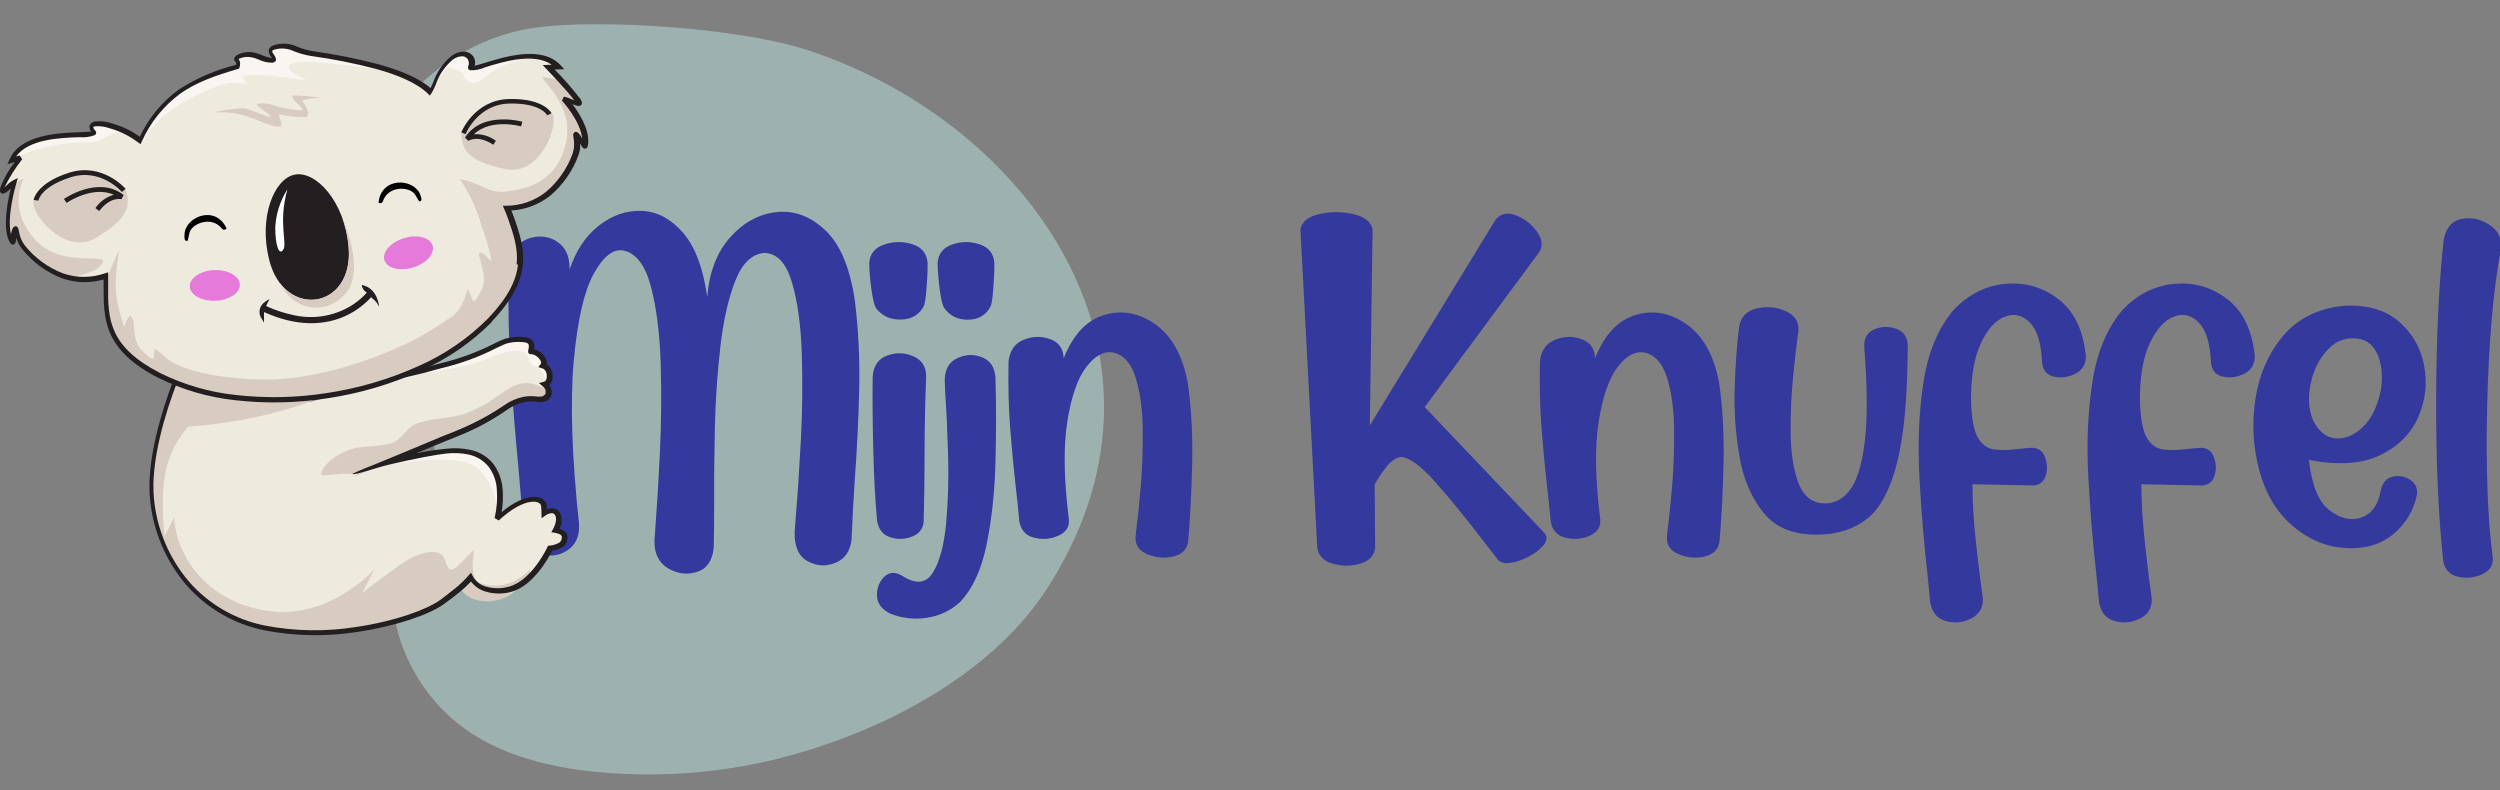 <?xml version="1.0" encoding="UTF-8" standalone="no"?>
<!DOCTYPE svg PUBLIC "-//W3C//DTD SVG 1.1//EN" "http://www.w3.org/Graphics/SVG/1.1/DTD/svg11.dtd">
<svg width="100%" height="100%" viewBox="0 0 405 128" version="1.1" xmlns="http://www.w3.org/2000/svg" xmlns:xlink="http://www.w3.org/1999/xlink" xml:space="preserve" xmlns:serif="http://www.serif.com/" style="fill-rule:evenodd;clip-rule:evenodd;stroke-linejoin:round;stroke-miterlimit:2;">
    <rect x="0" y="0" width="405" height="128" fill="#808080" stroke="none"/>
    <g transform="matrix(0.956,0,0,0.956,-37.127,-31.378)">
        <path d="M105.58,133C104.99,139.11 108.08,147 113.44,152.68C118.8,158.36 126.44,161.84 137.24,163.33C150.608,165.034 164.189,163.749 177,159.57C191.88,154.81 207.61,145.79 216.06,132.87C241.55,93.87 213.85,54.01 175.9,41.38C164.25,37.51 140.58,36.04 129.9,37.46C119.22,38.88 111.67,44.76 106.25,51.06C100.83,57.36 97.5,64.06 96.84,70.5C95.35,85.17 104.49,90.14 109.98,101.09C112.41,105.92 113.61,112.09 112.07,117.31C110.53,122.53 106.17,126.89 105.58,133Z" style="fill:rgb(185,226,219);fill-opacity:0.52;"/>
    </g>
    <g transform="matrix(0.956,0,0,1.029,-66.635,-8.342)">
        <path d="M155.909,50.155C155.987,48.567 156.554,47.368 157.608,46.561C158.663,45.754 159.868,45.35 161.222,45.35C162.577,45.35 163.756,45.78 164.758,46.639C165.761,47.499 166.249,48.801 166.223,50.546C167.291,47.551 168.952,45.239 171.205,43.611C173.458,41.983 175.874,41.215 178.452,41.306C181.031,41.397 183.349,42.53 185.407,44.705C187.465,46.88 188.845,50.26 189.548,54.844C189.887,50.937 191.183,47.811 193.436,45.467C195.689,43.123 198.307,41.801 201.289,41.501C204.271,41.202 207.019,42.146 209.533,44.334C212.046,46.522 213.72,50.195 214.553,55.352C215.178,60.04 215.426,64.781 215.296,69.573C215.165,74.366 214.918,79.041 214.553,83.6C214.319,86.882 214.137,90.02 214.006,93.016C213.798,94.865 212.893,96.096 211.291,96.708C209.689,97.32 208.12,97.242 206.583,96.473C205.046,95.705 204.304,94.175 204.356,91.883C204.408,91.075 204.486,90.111 204.59,88.991C204.877,85.84 205.15,81.978 205.411,77.407C205.671,72.836 205.723,68.297 205.567,63.791C205.411,59.285 204.851,55.528 203.887,52.519C202.923,49.511 201.374,47.981 199.238,47.928C197.128,48.085 195.487,49.537 194.315,52.285C193.143,55.033 192.296,58.497 191.775,62.678C191.254,66.858 190.942,71.169 190.838,75.61C190.734,80.051 190.694,84.055 190.721,87.624C190.721,90.541 190.694,92.794 190.642,94.383C190.408,96.415 189.457,97.671 187.79,98.153C186.123,98.635 184.502,98.446 182.926,97.587C181.35,96.727 180.575,95.282 180.601,93.25C180.653,92.651 180.705,91.948 180.758,91.14C181.018,88.093 181.272,84.225 181.519,79.536C181.767,74.848 181.812,70.114 181.656,65.334C181.5,60.555 180.94,56.491 179.976,53.144C179.012,49.797 177.45,47.928 175.288,47.538C173.569,47.277 171.902,48.515 170.287,51.249C168.672,53.984 167.552,58.549 166.927,64.944C166.302,71.338 166.601,79.901 167.825,90.632C167.93,92.534 167.259,93.914 165.813,94.774C164.368,95.633 162.844,95.796 161.242,95.262C159.64,94.728 158.696,93.328 158.409,91.062C158.123,87.806 157.823,84.55 157.511,81.294C157.016,76.58 156.593,71.683 156.241,66.604C155.889,61.525 155.779,56.042 155.909,50.155Z" style="fill:rgb(52,57,158);fill-rule:nonzero;"/>
        <path d="M226.882,49.413C226.908,49.908 226.895,50.631 226.843,51.582C226.791,52.532 226.72,53.463 226.628,54.375C226.537,55.287 226.414,55.925 226.257,56.29C225.476,57.67 224.18,58.38 222.37,58.419C220.56,58.458 219.146,57.852 218.131,56.602C217.896,56.185 217.694,55.521 217.525,54.61C217.356,53.698 217.226,52.767 217.134,51.816C217.043,50.865 216.998,50.116 216.998,49.569C217.076,48.111 217.909,47.128 219.498,46.62C221.087,46.112 222.676,46.086 224.265,46.541C225.854,46.997 226.726,47.955 226.882,49.413ZM217.584,67.425C217.714,65.705 218.528,64.592 220.026,64.084C221.523,63.576 222.995,63.609 224.44,64.182C225.886,64.755 226.622,65.797 226.648,67.307C226.466,71.631 226.374,75.877 226.374,80.044C226.374,83.535 226.322,86.96 226.218,90.32C226.088,91.414 225.417,92.176 224.206,92.605C222.995,93.035 221.771,93.061 220.533,92.683C219.296,92.306 218.56,91.44 218.326,90.085C218.013,86.96 217.799,83.228 217.681,78.892C217.564,74.555 217.532,70.732 217.584,67.425Z" style="fill:rgb(52,57,158);fill-rule:nonzero;"/>
        <path d="M238.196,49.452C238.222,49.947 238.209,50.67 238.156,51.621C238.104,52.571 238.033,53.503 237.942,54.414C237.85,55.326 237.727,55.964 237.57,56.329C236.815,57.709 235.552,58.412 233.781,58.438C232.009,58.464 230.642,57.839 229.678,56.563C229.444,56.172 229.248,55.521 229.092,54.61C228.936,53.698 228.812,52.76 228.721,51.796C228.63,50.833 228.584,50.077 228.584,49.53C228.688,48.072 229.509,47.095 231.046,46.6C232.582,46.105 234.126,46.092 235.676,46.561C237.225,47.03 238.065,47.994 238.196,49.452ZM238.391,67.542C238.521,71.761 238.521,76.209 238.391,80.884C238.261,85.56 237.759,89.877 236.887,93.836C236.014,97.795 234.523,100.804 232.413,102.861C230.85,104.216 228.981,105.049 226.807,105.362C224.632,105.674 222.541,105.453 220.536,104.698C219.077,104.02 218.335,103.083 218.309,101.885C218.283,100.686 218.686,99.703 219.52,98.935C220.353,98.166 221.356,98.095 222.528,98.72C224.873,100.152 226.624,99.996 227.783,98.251C228.942,96.506 229.691,93.908 230.03,90.456C230.368,87.005 230.479,83.443 230.362,79.771C230.245,76.098 230.095,73.038 229.913,70.589C229.835,69.365 229.795,68.453 229.795,67.854C229.848,66.213 230.557,65.093 231.925,64.494C233.292,63.895 234.679,63.843 236.086,64.338C237.492,64.833 238.261,65.901 238.391,67.542Z" style="fill:rgb(52,57,158);fill-rule:nonzero;"/>
        <path d="M240.601,65.08C240.783,63.335 241.636,62.176 243.16,61.603C244.684,61.03 246.188,60.997 247.672,61.505C249.157,62.013 249.912,63.023 249.939,64.533C251.527,60.809 253.819,58.53 256.815,57.696C259.81,56.863 262.695,57.351 265.469,59.161C268.243,60.971 270.073,64.012 270.958,68.284C271.583,72.295 271.837,76.593 271.72,81.177C271.603,85.762 271.375,89.838 271.036,93.406C270.802,94.657 269.949,95.431 268.477,95.731C267.006,96.03 265.567,95.913 264.16,95.379C262.754,94.845 262.076,93.953 262.128,92.703C262.154,92.469 262.181,92.195 262.207,91.883C262.467,90.059 262.734,87.656 263.008,84.674C263.281,81.692 263.392,78.638 263.34,75.512C263.288,72.386 262.877,69.704 262.109,67.464C261.341,65.224 260.058,63.934 258.26,63.596C256.724,63.361 255.226,64.13 253.767,65.901C252.309,67.672 251.241,70.537 250.564,74.496C249.886,78.455 249.978,83.6 250.837,89.929C250.915,91.101 250.303,91.948 249.001,92.469C247.698,92.99 246.344,93.087 244.938,92.762C243.531,92.436 242.697,91.583 242.437,90.203C242.255,88.353 242.046,86.504 241.812,84.655C241.447,81.685 241.135,78.605 240.874,75.414C240.614,72.224 240.523,68.779 240.601,65.08Z" style="fill:rgb(52,57,158);fill-rule:nonzero;"/>
        <path d="M302.297,44.217L301.829,75.082L323.161,42.654C324.046,41.716 325.193,41.501 326.599,42.009C328.006,42.517 329.171,43.351 330.096,44.51C331.021,45.669 331.183,46.743 330.584,47.733L311.127,72.191L331.483,92.078C331.926,92.651 331.861,93.263 331.287,93.914C330.714,94.565 329.9,95.158 328.846,95.692C327.791,96.226 326.755,96.564 325.74,96.708C324.724,96.851 323.994,96.701 323.552,96.258C322.718,95.243 321.885,94.24 321.051,93.25C318.134,89.708 315.438,86.641 312.964,84.049C310.489,81.457 308.536,80.122 307.103,80.044C306.243,80.148 305.403,80.689 304.583,81.666C303.762,82.642 303.118,83.548 302.649,84.381L302.727,94.344C302.571,95.594 301.731,96.428 300.207,96.844C298.683,97.261 297.14,97.268 295.577,96.864C294.014,96.46 293.129,95.62 292.92,94.344L290.068,44.256C290.277,43.032 291.338,42.218 293.253,41.814C295.167,41.41 297.088,41.41 299.015,41.814C300.943,42.218 302.037,43.019 302.297,44.217Z" style="fill:rgb(52,57,158);fill-rule:nonzero;"/>
        <path d="M330.645,65.08C330.828,63.335 331.681,62.176 333.204,61.603C334.728,61.03 336.232,60.997 337.717,61.505C339.202,62.013 339.957,63.023 339.983,64.533C341.572,60.809 343.864,58.53 346.859,57.696C349.855,56.863 352.739,57.351 355.513,59.161C358.287,60.971 360.117,64.012 361.003,68.284C361.628,72.295 361.882,76.593 361.765,81.177C361.647,85.762 361.42,89.838 361.081,93.406C360.846,94.657 359.993,95.431 358.522,95.731C357.05,96.03 355.611,95.913 354.205,95.379C352.798,94.845 352.121,93.953 352.173,92.703C352.199,92.469 352.225,92.195 352.251,91.883C352.511,90.059 352.778,87.656 353.052,84.674C353.325,81.692 353.436,78.638 353.384,75.512C353.332,72.386 352.922,69.704 352.153,67.464C351.385,65.224 350.102,63.934 348.305,63.596C346.768,63.361 345.27,64.13 343.812,65.901C342.353,67.672 341.285,70.537 340.608,74.496C339.931,78.455 340.022,83.6 340.882,89.929C340.96,91.101 340.348,91.948 339.045,92.469C337.743,92.99 336.389,93.087 334.982,92.762C333.575,92.436 332.742,91.583 332.481,90.203C332.299,88.353 332.091,86.504 331.856,84.655C331.492,81.685 331.179,78.605 330.919,75.414C330.658,72.224 330.567,68.779 330.645,65.08Z" style="fill:rgb(52,57,158);fill-rule:nonzero;"/>
        <path d="M392.984,62.384C392.958,70.433 392.359,76.606 391.187,80.904C390.015,85.202 388.309,88.164 386.069,89.792C383.829,91.42 381.068,92.247 377.786,92.273C373.696,92.351 370.616,91.205 368.546,88.835C366.475,86.465 365.107,83.476 364.443,79.868C363.779,76.261 363.519,72.608 363.662,68.909C363.805,65.211 364.059,62.059 364.424,59.454C364.736,57.943 365.733,57.012 367.413,56.661C369.093,56.309 370.708,56.446 372.257,57.071C373.807,57.696 374.543,58.712 374.465,60.118C374.465,60.275 374.439,60.457 374.387,60.665C374.126,62.384 373.846,64.664 373.547,67.503C373.247,70.342 373.11,73.24 373.136,76.196C373.162,79.152 373.553,81.679 374.309,83.775C375.064,85.872 376.366,87.051 378.216,87.311C380.091,87.546 381.68,86.94 382.982,85.495C384.284,84.049 385.183,81.483 385.678,77.798C386.173,74.112 386.147,69.052 385.6,62.619C385.574,61.291 386.16,60.398 387.358,59.943C388.556,59.487 389.774,59.461 391.011,59.864C392.248,60.268 392.906,61.108 392.984,62.384Z" style="fill:rgb(52,57,158);fill-rule:nonzero;"/>
        <path d="M415.745,65.198C415.615,62.176 414.924,60.073 413.674,58.888C412.424,57.703 411.004,57.397 409.416,57.97C407.827,58.543 406.466,59.962 405.333,62.228C404.2,64.494 403.659,67.568 403.711,71.449C403.815,74.132 404.213,76.007 404.903,77.075C405.593,78.143 406.518,78.742 407.677,78.872C408.836,79.002 410.197,78.976 411.76,78.794C412.463,78.716 413.205,78.651 413.987,78.599C415.081,78.599 415.83,79.087 416.233,80.064C416.637,81.041 416.676,82.017 416.35,82.994C416.025,83.971 415.315,84.485 414.221,84.537L403.946,84.342C403.946,87.155 404.167,90.411 404.61,94.11C405.053,97.808 405.417,100.543 405.704,102.314C405.782,103.747 405.137,104.795 403.77,105.459C402.402,106.124 400.963,106.267 399.453,105.889C397.942,105.512 397.043,104.476 396.757,102.783C396.627,101.351 396.47,99.827 396.288,98.212C395.715,93.523 395.272,88.536 394.96,83.248C394.647,77.96 394.875,72.973 395.643,68.284C396.412,63.596 398.111,59.806 400.742,56.915C403.268,54.44 406.212,53.066 409.572,52.793C412.932,52.519 415.934,53.34 418.577,55.254C421.221,57.169 422.751,60.157 423.168,64.221C423.168,65.471 422.576,66.376 421.391,66.936C420.205,67.496 419.001,67.652 417.777,67.405C416.552,67.158 415.875,66.422 415.745,65.198Z" style="fill:rgb(52,57,158);fill-rule:nonzero;"/>
        <path d="M444.366,65.198C444.236,62.176 443.546,60.073 442.295,58.888C441.045,57.703 439.626,57.397 438.037,57.97C436.448,58.543 435.087,59.962 433.954,62.228C432.821,64.494 432.28,67.568 432.333,71.449C432.437,74.132 432.834,76.007 433.524,77.075C434.214,78.143 435.139,78.742 436.298,78.872C437.457,79.002 438.818,78.976 440.381,78.794C441.084,78.716 441.827,78.651 442.608,78.599C443.702,78.599 444.451,79.087 444.855,80.064C445.258,81.041 445.297,82.017 444.972,82.994C444.646,83.971 443.936,84.485 442.842,84.537L432.567,84.342C432.567,87.155 432.788,90.411 433.231,94.11C433.674,97.808 434.039,100.543 434.325,102.314C434.403,103.747 433.759,104.795 432.391,105.459C431.024,106.124 429.585,106.267 428.074,105.889C426.563,105.512 425.665,104.476 425.378,102.783C425.248,101.351 425.092,99.827 424.909,98.212C424.336,93.523 423.893,88.536 423.581,83.248C423.268,77.96 423.496,72.973 424.265,68.284C425.033,63.596 426.732,59.806 429.363,56.915C431.89,54.44 434.833,53.066 438.193,52.793C441.553,52.519 444.555,53.34 447.199,55.254C449.843,57.169 451.373,60.157 451.79,64.221C451.79,65.471 451.197,66.376 450.012,66.936C448.827,67.496 447.622,67.652 446.398,67.405C445.174,67.158 444.496,66.422 444.366,65.198Z" style="fill:rgb(52,57,158);fill-rule:nonzero;"/>
        <path d="M473.144,69.573C473.482,67.542 473.352,65.784 472.753,64.299C472.154,62.814 471.19,61.89 469.862,61.525C467.648,61.082 465.786,61.584 464.275,63.029C462.764,64.475 461.761,66.285 461.266,68.46C460.772,70.635 460.902,72.569 461.657,74.262C462.595,76.033 463.865,76.984 465.466,77.114C467.068,77.244 468.605,76.658 470.077,75.356C471.548,74.053 472.571,72.126 473.144,69.573ZM460.954,80.513C461.449,84.524 462.621,87.175 464.47,88.464C466.32,89.753 468.097,90.131 469.803,89.597C471.509,89.063 472.597,87.741 473.066,85.631C473.3,84.277 473.945,83.463 475,83.189C476.055,82.916 477.057,83.046 478.008,83.58C478.959,84.114 479.382,84.902 479.278,85.944C478.731,88.47 477.383,90.561 475.234,92.215C473.085,93.869 470.363,94.591 467.068,94.383C463.773,94.175 460.791,92.996 458.121,90.847C455.451,88.698 453.589,85.781 452.534,82.095C451.479,78.41 451.271,74.659 451.909,70.843C452.547,67.027 454.097,63.752 456.558,61.017C459.02,58.282 462.426,56.693 466.775,56.25C470.708,56.042 473.828,56.85 476.133,58.673C478.438,60.496 479.883,62.795 480.469,65.569C481.056,68.343 480.743,71.045 479.532,73.676C478.321,76.307 476.178,78.325 473.105,79.732C470.031,81.138 465.981,81.399 460.954,80.513Z" style="fill:rgb(52,57,158);fill-rule:nonzero;"/>
        <path d="M483.793,45.936C484.157,43.982 485.18,42.862 486.86,42.576C488.54,42.289 490.122,42.608 491.607,43.533C493.092,44.458 493.717,45.741 493.482,47.382C492.206,53.789 491.438,61.89 491.177,71.683C490.917,81.477 491.229,89.564 492.115,95.946C492.193,97.118 491.587,97.977 490.298,98.524C489.009,99.071 487.661,99.202 486.254,98.915C484.848,98.629 484.001,97.795 483.715,96.415C482.881,89.122 482.484,80.585 482.523,70.804C482.562,61.024 482.985,52.734 483.793,45.936Z" style="fill:rgb(52,57,158);fill-rule:nonzero;"/>
    </g>
    <g transform="matrix(0.956,0,0,0.956,-37.127,-31.378)">
        <path d="M119.47,64.23L120.18,64.23C120.05,66.38 119.76,68.53 119.76,68.53C119.62,66.53 119.53,65.28 119.47,64.25L119.47,64.23ZM124.35,64.04L124.88,64.04C124.88,67.77 124.97,70.59 124.97,70.59C124.97,71.33 125.03,71.98 125.04,72.46C125.005,74.621 124.845,76.778 124.56,78.92C124.29,75.22 124.21,73.99 124.19,72.26L124.19,70.26C124.401,68.2 124.441,66.126 124.31,64.06L124.35,64.04ZM114,80.23C113.822,79 113.716,77.762 113.68,76.52C113.68,76.29 113.68,75.89 113.74,75.41C113.74,75.41 114.27,72.73 113.74,71.41C113.21,70.09 114.61,64.94 114.61,64.94C114.61,64.94 114.95,64.62 115.01,65.13C115.07,65.64 114.47,75.61 114.47,75.62C114.47,76.03 114.47,76.39 114.53,76.62C114.476,77.841 114.299,79.054 114,80.24L114,80.23Z" style="fill:rgb(69,48,29);"/>
    </g>
    <g transform="matrix(0.956,0,0,0.956,-37.127,-31.378)">
        <path d="M70.08,93.83C70.08,93.83 63.71,107.83 64.69,117.37C65.67,126.91 71.84,136.64 83.77,139.18C95.7,141.72 109.82,137.71 113.87,134.75C115.641,133.566 117.266,132.176 118.71,130.61C119.71,132.61 122.5,133.38 125.31,132.67C129.41,131.67 132.16,125.67 132.16,125.67C134.41,125.26 134.48,124.81 134.63,123.86C134.78,122.91 133.09,122.65 133.09,122.65C133.09,122.65 134.09,120.89 133.39,119.8C132.69,118.71 131.16,119.8 131.16,119.8L131.16,118.58C131.16,117.11 128.32,116.42 124.16,119.88C123.84,120.14 123.55,120.4 123.27,120.67C124.78,113.78 122.59,108.46 114.67,109.2C109.494,109.705 104.431,111.028 99.67,113.12C94.909,115.212 107.67,109.85 114.23,107.12C117.928,105.809 121.443,104.031 124.69,101.83C126.173,100.693 128.047,100.19 129.9,100.43C130.232,100.476 130.568,100.476 130.9,100.43C131.219,100.373 131.507,100.203 131.71,99.95C131.863,99.749 131.944,99.502 131.94,99.25C131.932,98.944 131.831,98.647 131.65,98.4C131.526,98.235 131.386,98.085 131.23,97.95C131.736,97.827 132.089,97.361 132.07,96.84C132.238,96.077 131.889,95.288 131.21,94.9C131.124,94.852 131.034,94.812 130.94,94.78C131.206,94.425 131.206,93.935 130.94,93.58C130.562,92.979 129.962,92.551 129.27,92.39C129.09,92.33 128.93,92.53 128.95,92.39C128.97,92.25 128.95,92.14 128.95,92.02C128.984,91.889 129.007,91.755 129.02,91.62C129.117,91.113 128.806,90.61 128.31,90.47C127.635,90.314 126.939,90.27 126.25,90.34C125.566,90.378 124.892,90.52 124.25,90.76C123.91,90.9 123.46,91.11 122.89,91.38C117.52,93.96 116.8,93.89 110.49,95.64L91.14,101C91.14,101 98,95.21 96.52,94.7C95.04,94.19 70.08,93.83 70.08,93.83Z" style="fill:rgb(239,234,222);"/>
    </g>
    <g transform="matrix(0.956,0,0,0.956,-37.127,-31.378)">
        <path d="M123.23,120.69C124.74,113.8 122.55,108.48 114.63,109.22C111.237,109.546 107.887,110.216 104.63,111.22L103.36,111.7C104.12,111.7 116.51,109.16 119.85,112.22C123.19,115.28 123.28,120.64 123.28,120.64L123.23,120.69ZM131.8,97.51C131.932,97.307 132.005,97.072 132.01,96.83C132.178,96.067 131.829,95.278 131.15,94.89C131.064,94.842 130.974,94.802 130.88,94.77C131.146,94.415 131.146,93.925 130.88,93.57C130.502,92.969 129.902,92.541 129.21,92.38C129.03,92.32 128.87,92.52 128.89,92.38C128.91,92.24 128.89,92.13 128.89,92.01C128.924,91.879 128.947,91.745 128.96,91.61C129.057,91.103 128.746,90.6 128.25,90.46C127.575,90.304 126.879,90.26 126.19,90.33C125.506,90.368 124.832,90.51 124.19,90.75C123.85,90.89 123.4,91.1 122.83,91.37C117.46,93.95 116.74,93.88 110.43,95.63L107.43,96.46C109.86,96.19 117.43,95.27 121.21,93.67C125.75,91.75 127.8,91.87 128.31,93.42C128.82,94.97 129.31,94.77 129.31,94.77C130.032,95.101 130.625,95.66 131,96.36C131.195,96.779 131.451,97.166 131.76,97.51L131.8,97.51Z" style="fill:rgb(249,246,242);"/>
    </g>
    <g transform="matrix(0.956,0,0,0.956,-37.127,-31.378)">
        <path d="M106.54,110.7C104.171,111.323 101.856,112.139 99.62,113.14C97.754,113.043 95.883,113.116 94.03,113.36C91.63,113.76 95.34,109.08 99.9,108.61C104.46,108.14 105.37,108.41 107.08,106.53C108.79,104.65 109.08,104.46 112.72,103.84C116.36,103.22 116.72,103.6 120.72,101.48C124.72,99.36 126.87,95.69 131.88,99.2C131.884,99.452 131.803,99.699 131.65,99.9C131.447,100.153 131.159,100.323 130.84,100.38C130.508,100.426 130.172,100.426 129.84,100.38C127.987,100.14 126.113,100.643 124.63,101.78C121.383,103.981 117.868,105.759 114.17,107.07C108.63,109.42 101.97,112.13 100.11,112.89C102.06,112.11 104.25,111.36 106.53,110.66L106.54,110.7Z" style="fill:rgb(216,204,193);"/>
    </g>
    <g transform="matrix(0.956,0,0,0.956,-37.127,-31.378)">
        <path d="M69.17,96C67.45,100.29 63.94,110.1 64.69,117.38C65.69,126.94 71.84,136.65 83.77,139.19C95.7,141.73 109.82,137.72 113.87,134.76C114.76,134.12 115.58,133.51 116.36,132.88L116.42,132.82L116.63,132.59L116.8,132.4C117.8,134.4 120.59,135.17 123.4,134.46C125.57,133.92 127.4,131.99 128.57,130.3C128.57,129.95 128.66,129.63 128.71,129.3C125.61,132.21 123.08,132.3 121.06,131.87L120.99,131.87L120.32,131.7C118.19,131.12 119.15,126.15 119.15,126.15C119.22,125.53 116.15,129.56 115.24,129.35C114.33,129.14 114.49,127.18 113.39,126.61C111.96,125.88 109.09,126.69 106.52,128.61C100.06,133.31 100.21,133.29 100.21,133.29L102.29,129.29C102.29,129.29 94.74,137.8 84.35,136.36C73.96,134.92 68.67,127.11 68.35,120.5L66.71,123.68C66.71,123.68 65.84,116.36 67.11,111.87C67.758,109.35 69.011,107.026 70.76,105.1C77.706,104.651 84.561,103.272 91.14,101C91.59,100.61 99.96,97.88 101.39,96.15C94.2,97.07 78.89,97.85 69.17,95.95L69.17,96Z" style="fill:rgb(216,204,193);"/>
    </g>
    <g transform="matrix(0.956,0,0,0.956,-37.127,-31.378)">
        <path d="M68.13,97.48C66.3,102.34 63.59,110.86 64.26,117.41C64.766,122.795 66.929,127.894 70.45,132C73.902,135.928 78.552,138.614 83.68,139.64C88.902,140.646 94.259,140.731 99.51,139.89C106.14,138.89 111.77,136.89 114.12,135.14C115.06,134.45 115.93,133.81 116.74,133.14C117.415,132.592 118.053,132.001 118.65,131.37C119.275,132.197 120.153,132.797 121.15,133.08C122.538,133.488 124.013,133.506 125.41,133.13C129.26,132.13 131.92,127.13 132.41,126.13C133.13,126.05 133.818,125.789 134.41,125.37C134.772,125.005 134.98,124.514 134.99,124C135.13,123.08 134.25,122.63 133.64,122.44C134.093,121.566 134.112,120.529 133.69,119.64C133.2,118.936 132.236,118.729 131.5,119.17L131.5,118.65C131.502,118.312 131.381,117.985 131.16,117.73C130.949,117.483 130.677,117.297 130.37,117.19C130.013,117.07 129.637,117.016 129.26,117.03C127.95,117.03 126.07,117.76 123.84,119.6C124.057,118.329 124.114,117.035 124.01,115.75C123.909,114.18 123.357,112.673 122.42,111.41C121.414,110.165 119.994,109.321 118.42,109.03C117.147,108.771 115.842,108.711 114.55,108.85C112.804,109.023 111.069,109.287 109.35,109.64C111,108.96 112.69,108.25 114.35,107.57C116.35,106.79 118.15,106.05 119.84,105.21C121.574,104.327 123.245,103.324 124.84,102.21C125.737,101.571 126.76,101.128 127.84,100.91C128.504,100.818 129.176,100.818 129.84,100.91C130.211,100.97 130.589,100.97 130.96,100.91C131.17,100.873 131.37,100.795 131.55,100.68C131.731,100.573 131.89,100.434 132.02,100.27C132.244,99.987 132.358,99.631 132.34,99.27C132.335,99.079 132.301,98.891 132.24,98.71C132.174,98.522 132.083,98.344 131.97,98.18L131.91,98.09C131.97,98.09 132.02,97.98 132.08,97.92C132.316,97.639 132.454,97.287 132.47,96.92C132.523,96.426 132.448,95.926 132.25,95.47C132.089,95.119 131.824,94.825 131.49,94.63C131.496,94.537 131.496,94.443 131.49,94.35C131.484,94.022 131.391,93.701 131.22,93.42C130.82,92.717 130.153,92.204 129.37,92C129.375,91.893 129.375,91.787 129.37,91.68C129.416,91.366 129.367,91.046 129.23,90.76C129.046,90.433 128.741,90.192 128.38,90.09C128.055,89.994 127.719,89.937 127.38,89.92C126.97,89.895 126.56,89.895 126.15,89.92C125.77,89.949 125.393,90.003 125.02,90.08C124.677,90.146 124.342,90.247 124.02,90.38C123.67,90.51 123.22,90.73 122.65,91.01C119.72,92.505 116.621,93.644 113.42,94.4C112.53,94.63 111.5,94.91 110.31,95.24L109.03,95.6C104.238,97.668 99.195,99.097 94.03,99.85L93.37,99.95L92.7,100.13L92.83,100.02L91.37,100.19L90.77,100.71L110.51,96.06L113.61,95.22C116.864,94.458 120.014,93.302 122.99,91.78C123.54,91.51 123.99,91.3 124.31,91.17C124.577,91.058 124.856,90.975 125.14,90.92C125.47,90.85 125.804,90.804 126.14,90.78C126.506,90.755 126.874,90.755 127.24,90.78C127.504,90.785 127.766,90.826 128.02,90.9C128.173,90.934 128.306,91.028 128.39,91.16C128.45,91.298 128.467,91.452 128.44,91.6C128.44,91.72 128.44,91.84 128.39,91.96C128.363,92.082 128.343,92.206 128.33,92.33C128.33,92.67 128.44,92.81 128.73,92.84C128.818,92.868 128.912,92.868 129,92.84C129.573,92.979 130.069,93.339 130.38,93.84C130.472,93.988 130.523,94.156 130.53,94.33C130.527,94.412 130.495,94.49 130.44,94.55L130.05,95.02L130.62,95.23L130.73,95.23L130.83,95.28C131.051,95.394 131.23,95.576 131.34,95.8C131.471,96.116 131.52,96.46 131.48,96.8C131.475,96.991 131.412,97.176 131.3,97.33C131.203,97.427 131.082,97.496 130.95,97.53L130.16,97.73L130.78,98.26L130.98,98.45C131.032,98.509 131.079,98.573 131.12,98.64L131.17,98.71C131.218,98.786 131.258,98.866 131.29,98.95C131.305,99.049 131.305,99.151 131.29,99.25C131.3,99.326 131.3,99.404 131.29,99.48C131.263,99.552 131.226,99.619 131.18,99.68C131.113,99.757 131.035,99.824 130.95,99.88C130.847,99.939 130.736,99.983 130.62,100.01C130.338,100.049 130.052,100.049 129.77,100.01C129.038,99.919 128.297,99.936 127.57,100.06C126.385,100.299 125.263,100.786 124.28,101.49C122.683,102.579 121.013,103.554 119.28,104.41C117.64,105.22 115.9,105.95 113.86,106.73C109.69,108.5 104.86,110.48 101.97,111.67C100.27,112.29 98.54,113.12 98.53,113.12C98.69,113.46 102.66,112.05 104.79,111.55C109.01,110.55 112.98,109.81 114.51,109.67C115.711,109.537 116.925,109.587 118.11,109.82C119.49,110.08 120.737,110.816 121.63,111.9C122.467,113.032 122.954,114.385 123.03,115.79C123.152,117.407 123.024,119.032 122.65,120.61L123.36,121.02L123.78,120.63L124.23,120.25C126.31,118.52 128.01,117.87 129.16,117.84C129.428,117.823 129.697,117.861 129.95,117.95C130.115,118.004 130.263,118.101 130.38,118.23C130.478,118.34 130.532,118.483 130.53,118.63C130.61,119.11 130.58,120.07 130.61,120.63L131.25,120.19C131.25,120.19 132.41,119.35 132.87,120.07C133.44,120.94 132.56,122.47 132.56,122.47L132.25,123.01L132.86,123.11C132.86,123.11 134.12,123.3 134.04,123.83C134.044,124.143 133.938,124.448 133.74,124.69C133.194,125.033 132.573,125.239 131.93,125.29L131.71,125.29L131.62,125.49C131.62,125.49 128.95,131.26 125.04,132.24C123.797,132.587 122.483,132.587 121.24,132.24C120.258,131.984 119.424,131.332 118.94,130.44L118.65,129.86L118.23,130.35C117.557,131.117 116.821,131.826 116.03,132.47C115.23,133.13 114.38,133.76 113.46,134.47C111.2,136.12 105.72,138.11 99.22,139.06C94.073,139.889 88.819,139.808 83.7,138.82C78.752,137.834 74.263,135.247 70.93,131.46C67.527,127.498 65.431,122.579 64.93,117.38C64.28,111 66.93,102.64 68.74,97.86L67.95,97.54L68.13,97.48Z" style="fill:rgb(35,31,32);fill-rule:nonzero;"/>
    </g>
    <g transform="matrix(0.956,0,0,0.956,-37.127,-31.378)">
        <path d="M121.9,87C128.74,79.82 127.52,75.22 125.45,69.53C125.3,69.12 125.11,68.65 124.88,68.11C130.64,68 134.4,64.28 136.49,58.96C137.2,57.15 136.18,55.07 136.84,55.72C137.5,56.37 138,58.65 138.12,57C138.34,53.63 134.58,49.58 134.58,49.58C135.49,49.68 137.69,51.18 136.87,49.83C135.33,47.862 133.681,45.983 131.93,44.2L133.58,44.14C129.22,39.4 118.21,45.62 118.81,44.14C119.41,42.66 117.87,41.01 115.58,42.6C113.29,44.19 112.58,47.39 111.88,48.39C108.08,44.61 98.19,42.85 91.93,41.91C88.87,41.45 88.23,40.24 85.83,40.74C83.43,41.24 86.26,42.86 85.19,43.05C84.29,43.2 82.71,42.29 81.81,42.14C79.81,41.79 78.53,42.77 79.01,42.99C79.29,43.12 79.39,43.67 79.22,44.14C71.22,46.46 66.49,48.9 62.68,56.66C61.157,55.501 59.426,54.646 57.58,54.14C54.9,53.39 53.74,53.98 54.79,55.2C55.84,56.42 43.41,54.14 40.84,60.05L42.42,59.57C42.42,59.57 39.63,63.22 39.3,64.76C38.97,66.3 40.56,64.17 41.38,63.76C41.38,63.76 39.38,70.27 40.71,73.38C41.34,74.89 41.08,72.56 41.49,71.72C41.9,70.88 41.61,73.19 42.88,74.72C46.59,79.07 51.36,81.35 56.88,79.57C56.83,80.15 56.81,80.66 56.8,81.1C56.7,87.15 57.05,91.89 65.86,96.45C73.57,100.45 84.02,101.45 94.15,99.88C105,98.22 115.49,93.72 121.9,87Z" style="fill:rgb(239,234,222);"/>
    </g>
    <g transform="matrix(0.956,0,0,0.956,-37.127,-31.378)">
        <path d="M129,42.35C124.15,42.19 118.36,45.24 118.8,44.14C119.4,42.64 117.86,41.01 115.57,42.6C114.431,43.489 113.544,44.661 113,46C113.501,45.807 113.89,45.399 114.06,44.89C114.48,43.49 117.23,45.17 117.23,45.17C117.23,45.17 118.11,48.55 121.23,45.74C123.42,43.79 126.97,42.82 128.95,42.4L129,42.35ZM106.23,45.18C101.576,43.633 96.784,42.538 91.92,41.91C88.86,41.45 88.22,40.24 85.82,40.74C83.42,41.24 86.25,42.86 85.18,43.05C84.28,43.2 82.7,42.29 81.8,42.14C79.8,41.79 78.52,42.77 79,42.99C79.28,43.12 79.38,43.67 79.21,44.14C71.21,46.45 66.5,48.89 62.71,56.59L63.04,56.84C66,50.51 76.53,47 77.59,46.87C78.649,46.838 79.708,46.918 80.75,47.11L79.84,45.76C79.84,45.76 80.16,45.45 82.97,45.55C85.78,45.65 90.97,46.48 90.97,46.48C90.97,46.48 87.18,44.89 87.85,43.89C88.52,42.89 92.73,43.33 98.48,43.97C101.01,44.25 103.84,44.73 106.21,45.18L106.23,45.18ZM61.6,55.92C60.364,55.129 59.015,54.529 57.6,54.14C54.92,53.39 53.76,53.98 54.81,55.2C55.86,56.42 43.43,54.14 40.86,60.05L40.93,60.05C45,57.05 53.14,56.87 54.21,56.89C55.28,56.91 55.71,56.58 57.86,55.49C59.115,55.054 60.503,55.22 61.62,55.94L61.6,55.92Z" style="fill:rgb(249,246,242);"/>
    </g>
    <g transform="matrix(0.956,0,0,0.956,-37.127,-31.378)">
        <path d="M41.34,63.93C41.05,64.93 39.52,70.57 40.71,73.4C41.34,74.91 41.08,72.58 41.49,71.74C41.9,70.9 41.61,73.21 42.88,74.74C44.864,77.269 47.616,79.087 50.72,79.92C52.1,79.35 55.25,79.18 56.23,77.36C57.21,75.54 49.32,78.36 44.86,73.51C40.4,68.66 42.4,64.28 42.65,63.51C42.9,62.74 42.19,63.37 41.34,64.02L41.34,63.93Z" style="fill:rgb(216,204,193);"/>
    </g>
    <g transform="matrix(0.956,0,0,0.956,-37.127,-31.378)">
        <path d="M121.9,87C128.74,79.82 127.52,75.22 125.45,69.53C125.3,69.12 125.11,68.65 124.88,68.11C130.64,68 134.4,64.28 136.49,58.96C137.2,57.15 136.18,55.07 136.84,55.72C137.5,56.37 138,58.65 138.12,57C138.34,53.63 134.58,49.58 134.58,49.58C135.49,49.68 137.69,51.18 136.87,49.83C136.055,48.705 135.167,47.636 134.21,46.63C133.184,46.256 132.116,46.011 131.03,45.9C129.38,45.71 137.21,50.72 134.33,58.45C133.331,61.624 130.694,64.024 127.44,64.72C121.44,66.38 121.97,64.25 116.72,63.15C118.333,65.472 119.556,68.043 120.34,70.76C120.344,70.807 120.344,70.853 120.34,70.9C121.036,72.67 121.592,74.492 122,76.35C122.24,78.07 121.53,75.96 120.33,75.64C119.13,75.32 121.67,79.3 120.53,81.72C119.39,84.14 119.07,83.89 119.07,83.89L118.07,81.78C118.07,81.78 117.22,85.78 114.77,86.88C114.702,86.914 114.632,86.944 114.56,86.97C114.405,87.12 114.237,87.257 114.06,87.38C112.96,88.13 111.71,88.9 110.28,89.72C106.1,92.12 94.92,96.9 84.61,97.13C80.61,97.22 69.66,96.57 66.31,92.86C65.87,92.53 65.44,92.19 65.04,91.86L64.83,93.62C64.83,93.62 64.63,93.97 62.75,92.05C61.57,90.85 61.57,88.58 61.47,87.24C61.3,86.91 61.13,86.57 60.98,86.24C59.98,86.93 59.98,89.16 59.63,87.45C59.028,85.685 58.632,83.856 58.45,82C58.404,80.067 58.551,78.134 58.89,76.23C59.229,74.326 58.81,75.6 56.8,80.35L56.8,81.12C56.7,87.17 57.05,91.91 65.86,96.47C73.57,100.47 84.02,101.47 94.15,99.9C105,98.22 115.49,93.72 121.9,87Z" style="fill:rgb(216,204,193);"/>
    </g>
    <g transform="matrix(0.956,0,0,0.956,-37.127,-31.378)">
        <path d="M60.12,64.82C60.12,64.82 56.6,61.62 52.93,62.18C49.26,62.74 45.44,64.85 44.55,66.71C43.66,68.57 49.73,76.4 55.13,73.11C60.53,69.82 61.06,67.88 60.13,64.82L60.12,64.82Z" style="fill:rgb(216,204,193);"/>
    </g>
    <g transform="matrix(0.956,0,0,0.956,-37.127,-31.378)">
        <path d="M117,55.26C117,55.26 119.28,51.08 122.93,50.42C126.58,49.76 130.88,50.49 132.32,51.95C133.76,53.41 130.61,62.81 124.42,61.47C118.23,60.13 117.11,58.47 117,55.26Z" style="fill:rgb(216,204,193);"/>
    </g>
    <g transform="matrix(0.956,0,0,0.956,-37.127,-31.378)">
        <path d="M122.2,87.27C125.69,83.6 127.12,80.58 127.42,77.74C127.72,74.9 126.88,72.27 125.83,69.38C125.75,69.16 125.66,68.93 125.57,68.71L125.48,68.49C127.874,68.355 130.168,67.486 132.05,66C134.239,64.159 135.902,61.772 136.87,59.08C137.108,58.442 137.203,57.759 137.15,57.08C137.38,57.58 137.58,57.99 137.92,58.02C138.26,58.05 138.47,57.77 138.52,57.02C138.67,54.63 136.96,51.95 135.83,50.46C136.39,50.7 136.9,50.89 137.2,50.71C137.5,50.53 137.55,50.18 137.2,49.61C135.849,47.854 134.389,46.184 132.83,44.61L134.45,44.55L133.86,43.9C130.71,40.48 124.48,42.4 121.03,43.46C120.24,43.7 119.62,43.89 119.27,43.97C119.373,43.611 119.373,43.229 119.27,42.87C119.148,42.509 118.922,42.192 118.62,41.96C118.29,41.712 117.892,41.573 117.48,41.56C116.715,41.562 115.972,41.819 115.37,42.29C113.909,43.487 112.814,45.071 112.21,46.86C112.06,47.2 111.93,47.51 111.8,47.76C109.8,46 106.51,44.69 102.95,43.71C99.346,42.765 95.69,42.03 92,41.51C91.053,41.366 90.127,41.111 89.24,40.75C88.158,40.23 86.933,40.086 85.76,40.34C84.52,40.6 84.28,41.13 84.4,41.71C84.483,42.022 84.634,42.312 84.84,42.56L84.9,42.66C84.318,42.566 83.75,42.398 83.21,42.16C82.782,41.982 82.341,41.838 81.89,41.73C80.942,41.542 79.957,41.672 79.09,42.1C78.941,42.186 78.806,42.294 78.69,42.42C78.555,42.569 78.495,42.772 78.53,42.97C78.562,43.146 78.683,43.294 78.85,43.36C78.861,43.409 78.861,43.461 78.85,43.51C78.865,43.609 78.865,43.711 78.85,43.81C75.4,44.657 72.115,46.073 69.13,48C66.291,50.067 64.02,52.82 62.53,56C61.069,54.947 59.429,54.168 57.69,53.7C56.82,53.4 55.894,53.298 54.98,53.4C54.707,53.439 54.452,53.561 54.25,53.75C54.052,53.949 53.962,54.233 54.01,54.51C54.045,54.735 54.134,54.948 54.27,55.13C53.91,55.13 53.27,55.19 52.45,55.22C48.84,55.35 42.32,55.57 40.45,59.84L40.1,60.64L41.35,60.26C40.317,61.588 39.485,63.06 38.88,64.63C38.74,65.28 38.88,65.58 39.25,65.63C39.62,65.68 40.1,65.29 40.6,64.82L40.65,64.82C40.14,66.88 39.3,71.12 40.31,73.52C40.59,74.18 40.88,74.36 41.19,74.23C41.5,74.1 41.55,73.64 41.61,73.09C41.789,73.788 42.116,74.44 42.57,75C44.359,77.243 46.713,78.969 49.39,80C51.649,80.781 54.094,80.844 56.39,80.18L56.39,81.14C56.39,84.22 56.39,86.97 57.62,89.56C58.85,92.15 61.18,94.56 65.68,96.86C69.757,98.874 74.158,100.154 78.68,100.64C83.847,101.23 89.07,101.125 94.21,100.33C99.739,99.518 105.126,97.929 110.21,95.61C114.692,93.632 118.762,90.83 122.21,87.35L122.2,87.27ZM126.61,77.65C126.33,80.32 124.95,83.19 121.61,86.71C118.236,90.111 114.258,92.854 109.88,94.8C104.85,97.083 99.525,98.648 94.06,99.45C88.993,100.232 83.844,100.333 78.75,99.75C74.315,99.279 69.998,98.026 66,96.05C61.69,93.83 59.45,91.56 58.31,89.13C57.17,86.7 57.11,84.05 57.16,81.07L57.16,78.97L56.58,79.15C54.293,79.936 51.807,79.936 49.52,79.15C46.984,78.177 44.751,76.548 43.05,74.43C42.518,73.728 42.173,72.902 42.05,72.03C41.96,71.61 41.91,71.32 41.66,71.2C41.41,71.08 41.15,71.2 40.96,71.56C40.823,71.878 40.735,72.215 40.7,72.56C39.94,69.49 41.51,64.19 41.6,63.89C41.6,63.89 41.84,63.08 41.86,62.99L41.04,63.39C40.621,63.633 40.238,63.933 39.9,64.28L39.6,64.57C40.428,62.878 41.433,61.279 42.6,59.8L42.16,59.16L41.56,59.34C43.7,56.34 49.19,56.17 52.34,56.07C53.219,56.147 54.105,56.024 54.93,55.71C55.056,55.616 55.13,55.467 55.13,55.31C55.13,55.153 55.056,55.004 54.93,54.91C54.788,54.778 54.687,54.608 54.64,54.42C54.634,54.397 54.634,54.373 54.64,54.35C54.727,54.284 54.831,54.242 54.94,54.23C55.732,54.163 56.529,54.261 57.28,54.52C59.015,54.989 60.647,55.779 62.09,56.85L62.65,57.25L62.86,56.82C64.294,53.578 66.552,50.768 69.41,48.67C72.01,46.83 75.16,45.67 79.15,44.51L79.35,44.45L79.42,44.25C79.52,43.958 79.547,43.645 79.5,43.34C79.466,43.146 79.383,42.964 79.26,42.81C79.959,42.472 80.751,42.377 81.51,42.54C81.911,42.631 82.302,42.758 82.68,42.92C83.407,43.279 84.209,43.46 85.02,43.45C85.51,43.36 85.65,43.11 85.59,42.74C85.52,42.508 85.408,42.292 85.26,42.1C85.125,41.933 85.02,41.743 84.95,41.54C84.95,41.41 85.06,41.27 85.68,41.14C86.694,40.933 87.749,41.066 88.68,41.52C89.624,41.895 90.607,42.163 91.61,42.32C95.267,42.822 98.89,43.543 102.46,44.48C106.13,45.48 109.46,46.85 111.33,48.68L111.67,49.02L111.95,48.63C112.235,48.162 112.479,47.67 112.68,47.16C113.229,45.515 114.222,44.055 115.55,42.94C116.012,42.575 116.581,42.371 117.17,42.36C117.413,42.361 117.648,42.442 117.84,42.59C118.015,42.716 118.145,42.895 118.21,43.1C118.314,43.388 118.314,43.702 118.21,43.99C118.159,44.069 118.132,44.161 118.132,44.255C118.132,44.478 118.284,44.675 118.5,44.73C119.381,44.758 120.257,44.584 121.06,44.22C124.06,43.29 129.32,41.68 132.32,43.79L130.79,43.85L131.42,44.5C131.42,44.5 135.11,48.34 136.16,49.85L135.77,49.67C135.335,49.455 134.875,49.293 134.4,49.19L134.06,49.87C134.22,50.05 137.21,53.34 137.48,56.3C137.333,55.976 137.137,55.676 136.9,55.41C136.59,55.1 136.34,55.08 136.12,55.3C135.9,55.52 135.97,55.78 136.03,56.21C136.197,57.068 136.149,57.955 135.89,58.79C134.978,61.35 133.4,63.621 131.32,65.37C129.416,66.861 127.069,67.678 124.65,67.69L124.04,67.69L124.28,68.24C124.39,68.48 124.49,68.73 124.59,68.99C124.69,69.25 124.78,69.46 124.84,69.64C125.84,72.44 126.67,74.96 126.39,77.64L126.61,77.65ZM138,57.19C138,57.19 138.14,57.24 138.06,57.19L138,57.19ZM136.79,50C136.84,50 136.87,50 136.79,50ZM39.44,64.91C39.38,64.91 39.44,64.91 39.44,64.91ZM40.89,73.52C40.81,73.52 40.89,73.52 40.89,73.46C40.89,73.4 40.89,73.46 40.89,73.52Z" style="fill:rgb(35,31,32);fill-rule:nonzero;"/>
    </g>
    <g transform="matrix(0.956,0,0,0.956,-37.127,-31.378)">
        <path d="M97.91,74.63C98.86,85.29 87,87 84.46,76.89C82.63,69.69 85.25,63.17 88.71,62.43C92.32,61.65 97.23,66.92 97.91,74.63ZM98.91,84.25C99.677,83.721 100.378,83.104 101,82.41C100.513,82.137 100.189,81.645 100.13,81.09L100.55,81.22C102.86,81.93 103.08,84.71 103.07,84.77C102.44,83.56 102,83.58 101.74,83.17C100.32,84.739 98.548,85.949 96.57,86.7C93.5,87.86 89.16,88.23 83.57,85.7L83.57,87.5L82.96,86.44C82.594,85.553 82.915,84.522 83.72,84L84.07,83.74L84.52,83.5C84.286,83.875 84.091,84.274 83.94,84.69C85.48,85.398 87.098,85.925 88.76,86.26C92.276,87.009 95.95,86.286 98.92,84.26L98.91,84.25Z" style="fill:rgb(35,31,32);"/>
    </g>
    <g transform="matrix(0.956,0,0,0.956,-37.127,-31.378)">
        <path d="M110.06,65.81C108.94,62.98 103.43,62.74 102.98,67.16C103.063,67.218 103.161,67.25 103.263,67.25C103.49,67.25 103.689,67.091 103.74,66.87C104.67,64.22 108.31,64.4 109.19,65.82C109.94,67.04 109.83,67.1 110.19,66.82C110.39,66.66 110.12,66.01 110.04,65.82L110.06,65.81Z"/>
    </g>
    <g transform="matrix(0.956,0,0,0.956,-37.127,-31.378)">
        <path d="M70.1,72.53C70.23,69.53 75.36,67.46 77.23,71.53C77.142,71.668 76.989,71.752 76.825,71.752C76.661,71.752 76.508,71.668 76.42,71.53C74.67,69.34 71.29,70.69 70.93,72.32C70.61,73.72 70.74,73.74 70.29,73.59C70.04,73.51 70.09,72.81 70.1,72.59L70.1,72.53Z"/>
    </g>
    <g transform="matrix(0.956,0,0,0.956,-37.127,-31.378)">
        <path d="M75.33,78.58C77.68,78.58 79.54,79.72 79.48,81.15C79.42,82.58 77.48,83.77 75.12,83.79C72.76,83.81 70.91,82.65 71,81.22C71.09,79.79 73,78.6 75.36,78.58L75.33,78.58Z" style="fill:rgb(229,122,218);"/>
    </g>
    <g transform="matrix(0.956,0,0,0.956,-37.127,-31.378)">
        <path d="M107.1,73.24C104.87,74 103.49,75.69 104.02,77.03C104.55,78.37 106.77,78.84 109.02,78.09C111.27,77.34 112.62,75.64 112.1,74.3C111.732,73.351 110.502,72.839 109.02,72.886C108.409,72.906 107.754,73.021 107.1,73.24Z" style="fill:rgb(229,122,218);"/>
    </g>
    <g transform="matrix(0.956,0,0,0.956,-37.127,-31.378)">
        <path d="M60.12,64.82C60.12,64.82 56.21,60.27 50.54,62.09C44.87,63.91 44.54,66.7 44.54,66.71L45.35,66.82C45.35,66.82 45.62,64.53 50.78,62.87C55.94,61.21 59.48,65.35 59.5,65.36L60.11,64.82L60.12,64.82ZM127.4,53.46C127.4,53.46 120.62,51.52 117.63,56.13L118.2,56.69C118.2,56.69 119.79,55.6 122.42,57.35L122.87,56.68C121.797,55.882 120.475,55.488 119.14,55.57C122.08,52.79 127.14,54.24 127.14,54.24L127.35,53.46L127.4,53.46ZM117.73,55.57C117.73,55.57 119.73,50.49 125.15,50.37C130.57,50.25 131.56,52.37 131.57,52.37L132.29,52C132.29,52 131.07,49.47 125.13,49.6C119.19,49.73 117,55.25 117,55.26L117.76,55.57L117.73,55.57ZM50.13,67.2C50.13,67.2 54.48,64.2 58.13,65.82C56.855,66.19 55.748,66.993 55,68.09L55.65,68.58C57.57,66.06 59.42,66.58 59.43,66.58L59.78,65.86C55.44,62.49 49.68,66.53 49.67,66.54L50.13,67.21L50.13,67.2Z" style="fill:rgb(35,31,32);fill-rule:nonzero;"/>
    </g>
    <g transform="matrix(0.956,0,0,0.956,-37.127,-31.378)">
        <path d="M93.14,49.41C91.624,49.149 90.089,49.012 88.55,49C87.73,49.18 89.92,50.89 90.11,51.35C90.3,51.81 86.55,51.17 85.23,50.66C84.38,50.348 83.464,50.259 82.57,50.4C81.676,50.541 83.91,51.65 84.57,52.4C85.23,53.15 81.82,51.6 80.63,51.23C79.63,50.92 73.36,52.01 75.8,51.87C80.94,51.56 84.15,54.63 86.43,54.24C86.78,54.19 86.05,52.19 86.05,52.19C87.517,52.498 89.011,52.662 90.51,52.68C91.79,52.53 90.36,50.3 90.36,50.3C90.36,50.3 88.86,49.6 93.14,49.41Z" style="fill:rgb(216,204,193);"/>
    </g>
    <g transform="matrix(0.956,0,0,0.956,-37.127,-31.378)">
        <path d="M96.85,69.78C96.85,69.78 101.11,79.01 97.1,82.9C93.09,86.79 88,84.65 86.25,80.77C90.41,86.26 98.71,83.63 97.91,74.63C97.771,72.974 97.415,71.343 96.85,69.78Z" style="fill:rgb(216,204,193);"/>
    </g>
    <g transform="matrix(0.956,0,0,0.956,-37.127,-31.378)">
        <path d="M87.48,65C86.289,66.914 85.601,69.099 85.48,71.35C85.48,74.45 86.14,76.22 86.84,75.12C87.54,74.02 85.96,70.55 87.52,65L87.48,65Z" style="fill:white;"/>
    </g>
</svg>
